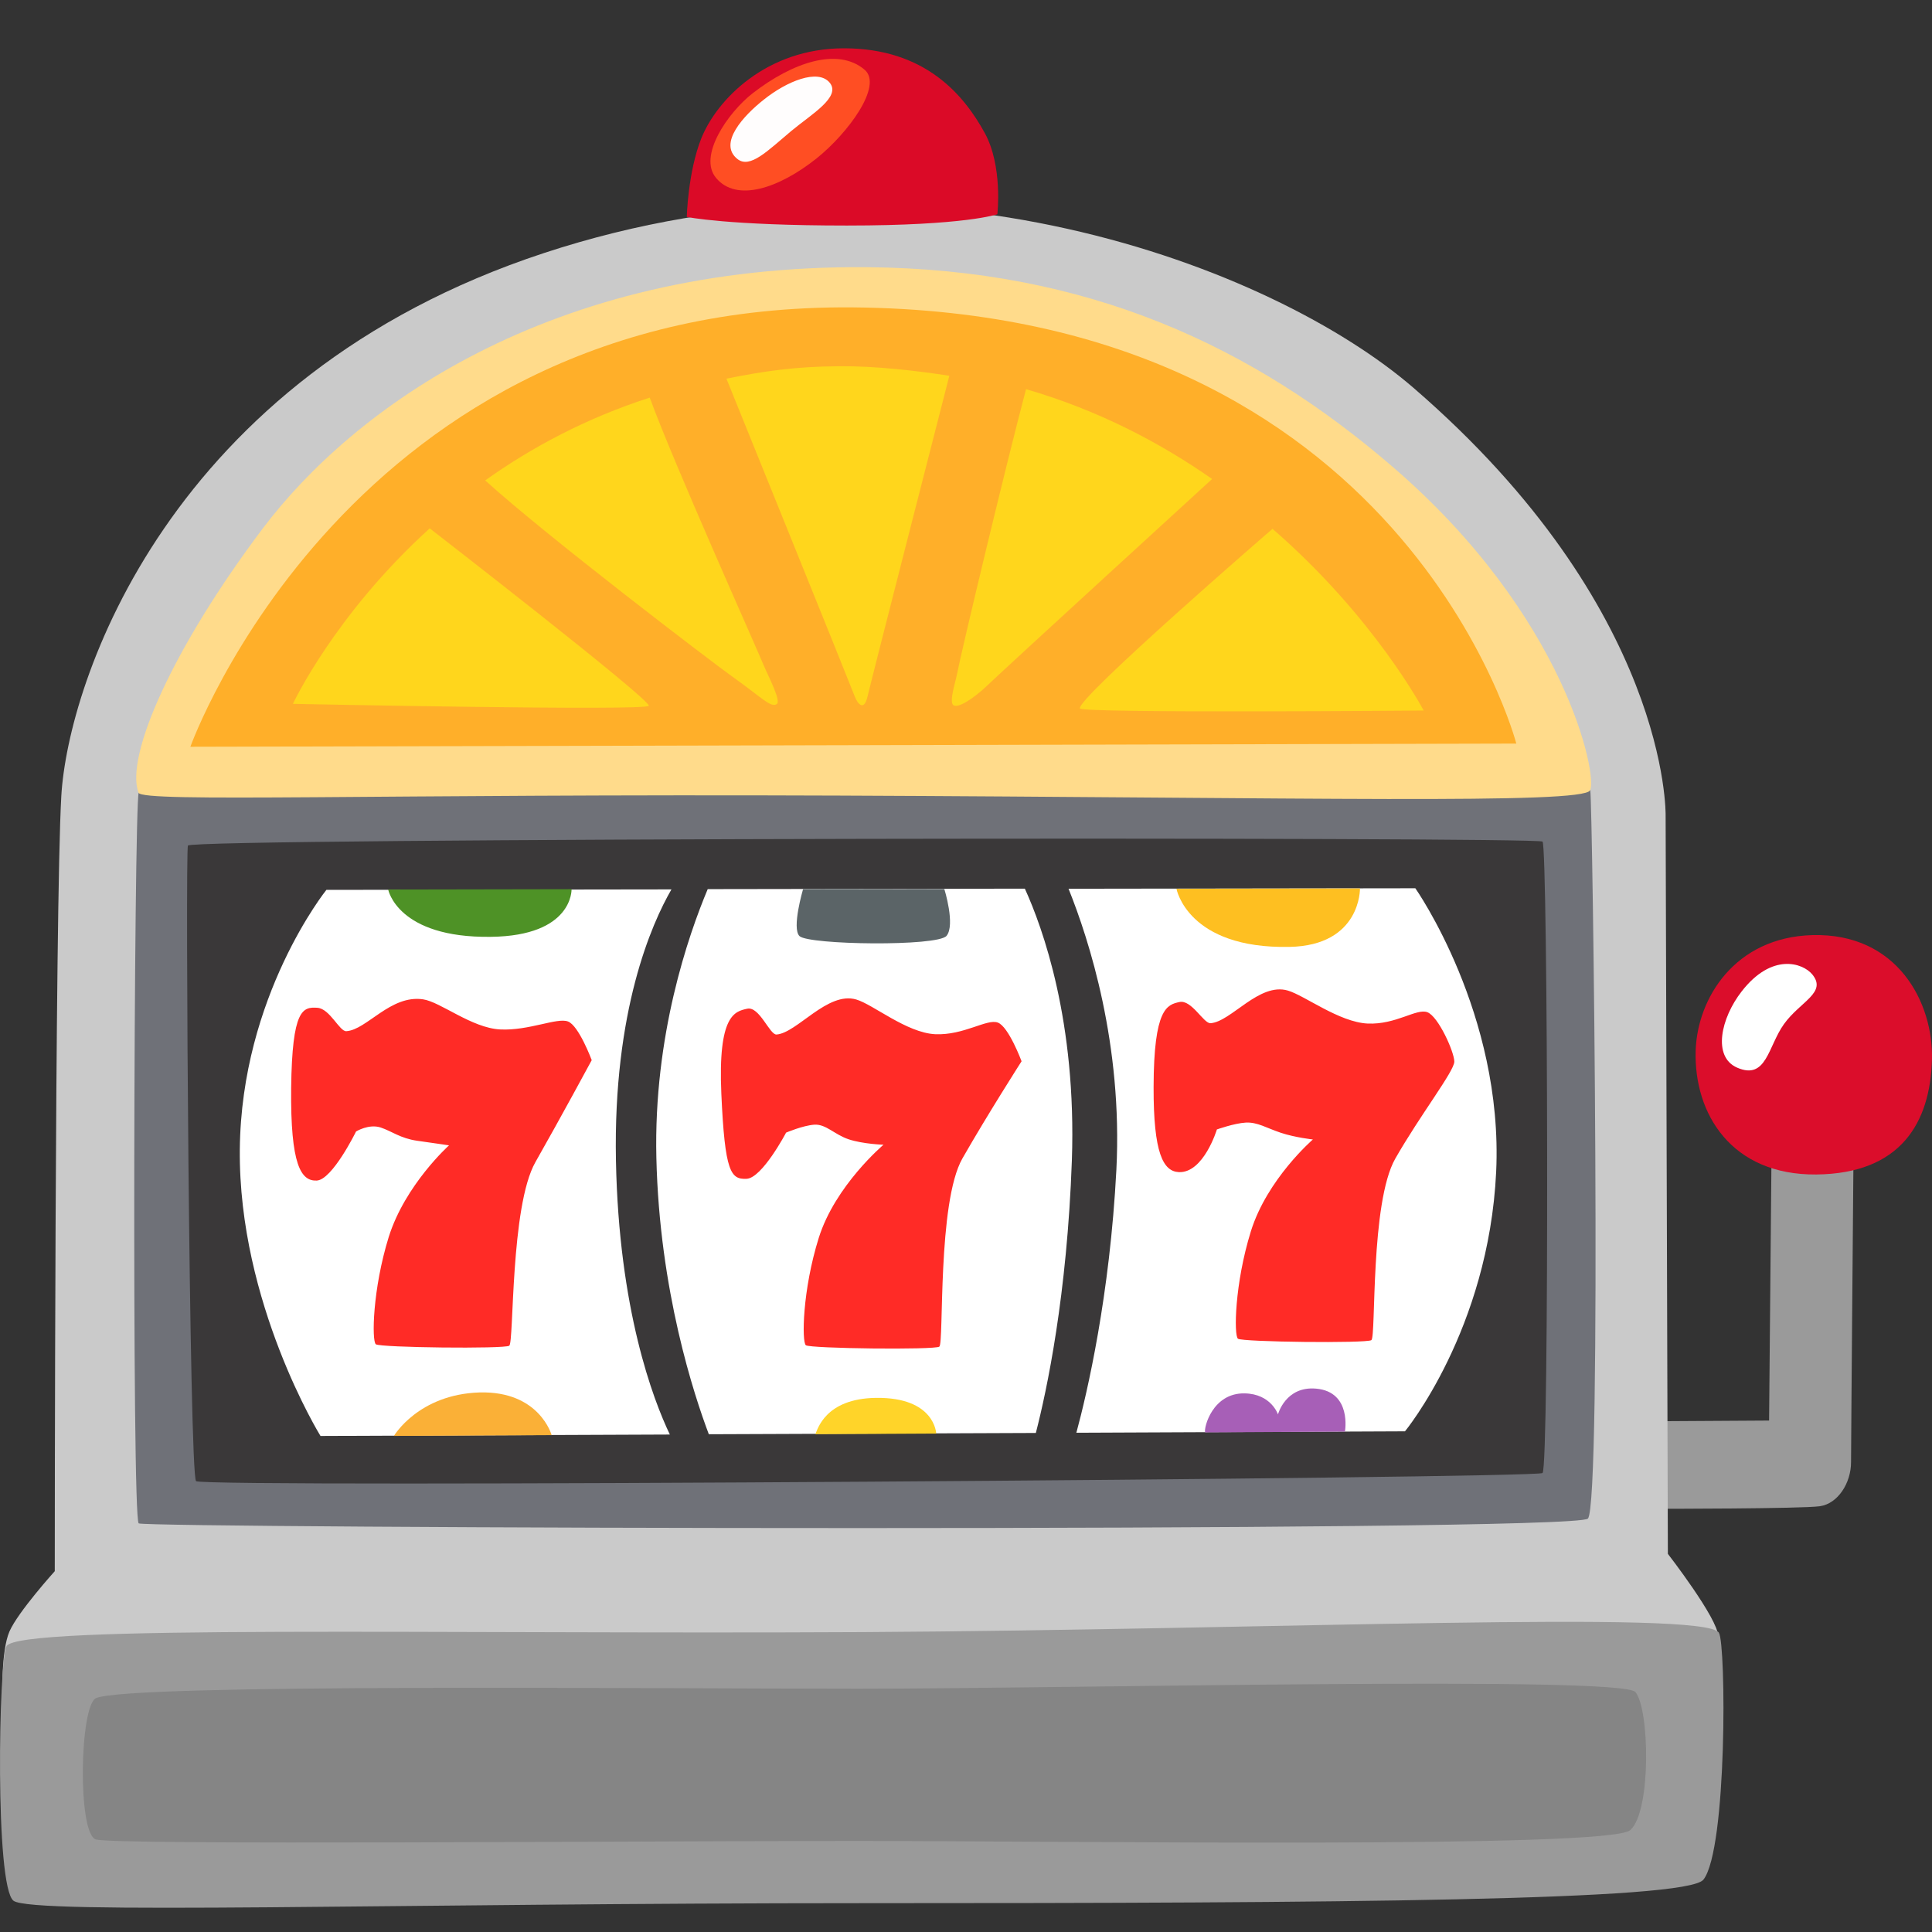 <svg width="80" height="80" viewBox="0 0 80 80" fill="none" xmlns="http://www.w3.org/2000/svg">
<rect x="0" y="0" width="80" height="80" fill="#333333" stroke="none"/>
<g id="noto:slot-machine" clip-path="url(#clip0_2159_435)">
<g id="Group 6577">
<path id="Vector" d="M67.887 58.855L73.254 58.822L73.36 47.203L76.754 47.256C76.754 47.256 76.648 59.686 76.648 60.543C76.648 61.407 76.106 62.264 75.354 62.37C74.601 62.476 68.672 62.476 68.672 62.476L67.887 58.855Z" fill="#9A9A9A"/>
<path id="Vector_2" d="M70.214 43.509C70.135 46.12 71.699 48.665 75.205 48.633C78.711 48.599 79.926 46.483 79.998 43.878C80.064 41.53 78.579 38.622 75.04 38.721C71.838 38.813 70.28 41.333 70.214 43.509Z" fill="#DB0D2B"/>
<path id="Vector_3" d="M71.931 44.209C73.152 44.737 73.205 43.332 73.872 42.403C74.545 41.466 75.668 41.104 75.04 40.345C74.651 39.877 73.37 39.435 72.115 41.057C71.257 42.159 70.901 43.761 71.931 44.209Z" fill="white"/>
<path id="Vector_4" d="M2.268 65.059C2.268 65.059 2.268 37.634 2.539 32.958C2.809 28.283 6.949 15.602 22.524 10.478C38.098 5.354 52.742 11.065 58.526 16.057C69.148 25.23 68.97 33.769 68.97 33.769L69.063 64.341C69.063 64.341 71.142 67.025 71.142 67.743C71.142 68.462 71.129 70.091 71.129 70.091L0.102 70.275C0.102 70.275 0.036 68.363 0.393 67.552C0.749 66.741 2.268 65.059 2.268 65.059Z" fill="#CACACA"/>
<path id="Vector_5" d="M34.947 2C31.732 2 29.679 4.13 29.038 5.732C28.484 7.13 28.438 8.983 28.438 8.983C28.438 8.983 30.134 9.339 35.066 9.339C39.998 9.339 41.299 8.871 41.299 8.871C41.299 8.871 41.53 6.88 40.777 5.508C39.919 3.939 38.314 2 34.947 2Z" fill="#DB0A27"/>
<path id="Vector_6" d="M29.65 7.367C30.495 8.382 32.244 7.809 33.816 6.556C35.116 5.514 36.569 3.549 35.803 2.889C34.7 1.946 32.819 2.579 31.162 3.865C30.132 4.67 28.897 6.47 29.65 7.367Z" fill="#FF4E23"/>
<path id="Vector_7" d="M30.534 6.583C31.056 6.999 31.782 6.247 32.766 5.423C33.598 4.73 34.839 4.012 34.357 3.425C33.869 2.831 32.568 3.372 31.63 4.124C30.799 4.777 29.722 5.937 30.534 6.583Z" fill="#FFFDFD"/>
<path id="Vector_8" d="M0.27 68.163C-0.054 68.73 -0.219 78.12 0.56 78.707C1.339 79.294 16.201 78.806 35.842 78.806C55.484 78.806 69.85 78.707 70.537 77.83C71.521 76.564 71.475 68.097 71.177 67.609C70.61 66.659 52.843 67.483 35.743 67.582C18.148 67.675 0.778 67.266 0.27 68.163Z" fill="#9A9A9A"/>
<path id="Vector_9" d="M3.98 70.315C3.293 70.605 3.201 75.979 3.98 76.171C4.931 76.408 26.375 76.23 35.367 76.23C44.359 76.23 66.628 76.559 67.507 75.781C68.385 75.003 68.305 70.75 67.718 70.064C67.13 69.378 44.148 69.926 35.545 69.926C26.942 69.926 5.386 69.708 3.98 70.315Z" fill="#858585"/>
<path id="Vector_10" d="M5.743 32.818C5.545 33.504 5.453 62.882 5.743 63.08C6.034 63.277 65.163 63.468 65.751 62.882C66.339 62.295 65.949 33.306 65.85 32.719C65.751 32.132 35.453 31.453 35.453 31.453L5.743 32.818Z" fill="#6F7178"/>
<path id="Vector_11" d="M7.781 35.013C7.669 35.316 7.84 61.047 8.118 61.331C8.402 61.614 63.59 61.219 63.873 60.995C64.157 60.77 64.098 35.046 63.873 34.848C63.649 34.644 7.893 34.696 7.781 35.013Z" fill="#3A3839"/>
<path id="Vector_12" d="M35.914 11.064C22.67 10.945 14.569 16.992 10.878 21.886C7.188 26.779 5.168 31.296 5.735 32.825C5.887 33.241 15.454 32.865 34.792 32.944C54.13 33.023 65.525 33.313 65.842 32.727C66.165 32.14 64.845 25.499 57.655 19.32C51.885 14.348 45.065 11.143 35.914 11.064Z" fill="#FFDB8B"/>
<path id="Vector_13" d="M7.883 30.922C7.883 30.922 14.439 12.55 35.302 12.728C58.152 12.926 62.787 30.79 62.787 30.79L7.883 30.922Z" fill="#FFAF29"/>
<path id="Vector_14" d="M17.794 21.878C13.852 25.452 12.129 29.145 12.129 29.145C12.129 29.145 26.826 29.448 26.865 29.224C26.911 28.94 17.794 21.878 17.794 21.878ZM26.905 16.464C24.251 17.321 21.986 18.541 20.091 19.893C22.587 22.161 29.486 27.424 30.424 28.09C31.539 28.881 31.909 29.309 32.16 29.158C32.365 29.039 31.81 27.997 31.632 27.569C31.322 26.81 27.888 19.167 26.905 16.464ZM39.31 15.56C37.95 15.349 36.253 15.152 34.748 15.165C32.913 15.178 31.665 15.363 30.08 15.679C30.08 15.679 35.283 28.531 35.395 28.841C35.514 29.151 35.778 29.468 35.923 28.841C36.062 28.221 39.31 15.56 39.31 15.56ZM44.718 29.336C44.81 29.54 58.952 29.422 58.952 29.422C58.952 29.422 56.932 25.577 52.693 21.898C52.693 21.891 44.546 28.947 44.718 29.336ZM50.191 19.834C48.038 18.33 45.483 16.985 42.486 16.114C41.648 19.279 39.812 26.949 39.627 27.918C39.555 28.281 39.297 29.052 39.475 29.197C39.66 29.349 40.327 28.92 40.901 28.366C41.555 27.733 50.191 19.834 50.191 19.834Z" fill="#FFD61C"/>
<path id="Vector_15" d="M25.505 48.058C25.386 41.84 26.984 38.246 27.803 36.828L13.515 36.848C13.515 36.848 9.99 41.233 9.93 47.597C9.871 53.96 13.271 59.46 13.271 59.46L27.737 59.401C27.043 57.95 25.624 54.23 25.505 48.058Z" fill="white"/>
<g id="Group">
<path id="Vector_16" d="M44.384 48.047C44.582 42.303 43.176 38.419 42.437 36.797L29.305 36.817C28.499 38.736 27.06 42.89 27.179 47.941C27.304 53.447 28.75 57.8 29.351 59.389L42.892 59.336C43.348 57.569 44.186 53.632 44.384 48.047Z" fill="white"/>
<path id="Vector_17" d="M58.606 36.781L44.246 36.801C45.098 38.918 46.491 43.25 46.227 48.433C45.956 53.65 45.019 57.672 44.57 59.327L58.177 59.268C58.177 59.268 61.643 55.067 61.953 48.519C62.257 41.971 58.606 36.781 58.606 36.781Z" fill="white"/>
</g>
<path id="Vector_18" d="M16.312 59.458L22.842 59.425C22.842 59.425 22.34 57.592 19.858 57.658C17.323 57.737 16.312 59.458 16.312 59.458Z" fill="#FAB037"/>
<path id="Vector_19" d="M33.762 59.387L38.766 59.361C38.766 59.361 38.72 57.85 36.271 57.883C34.158 57.91 33.847 59.215 33.762 59.387Z" fill="#FFD429"/>
<path id="Vector_20" d="M49.901 59.313L55.691 59.28C55.691 59.28 55.988 57.632 54.496 57.5C53.228 57.388 52.918 58.568 52.918 58.568C52.918 58.568 52.641 57.717 51.538 57.697C50.211 57.671 49.841 59.115 49.901 59.313Z" fill="#A75FB7"/>
<path id="Vector_21" d="M48.715 36.802L56.314 36.789C56.314 36.789 56.36 39.15 53.396 39.209C49.17 39.295 48.715 36.802 48.715 36.802Z" fill="#FEBF21"/>
<path id="Vector_22" d="M33.253 36.819C33.253 36.819 32.771 38.448 33.108 38.764C33.504 39.127 38.825 39.2 39.195 38.751C39.565 38.296 39.103 36.812 39.103 36.812L33.253 36.819Z" fill="#5B6467"/>
<path id="Vector_23" d="M16.074 36.834L23.667 36.82C23.667 36.82 23.739 38.752 20.326 38.792C16.457 38.845 16.074 36.834 16.074 36.834Z" fill="#4E9226"/>
<path id="Vector_24" d="M32.154 42.837C31.87 42.857 31.447 41.657 30.939 41.769C30.43 41.881 29.724 42.02 29.869 45.291C30.015 48.561 30.265 48.838 30.912 48.812C31.559 48.786 32.55 46.9 32.55 46.9C32.55 46.9 33.243 46.603 33.725 46.57C34.207 46.544 34.55 46.979 35.144 47.177C35.739 47.374 36.584 47.401 36.584 47.401C36.584 47.401 34.583 49.089 33.903 51.258C33.223 53.428 33.197 55.565 33.368 55.703C33.54 55.842 38.696 55.901 38.895 55.762C39.093 55.624 38.809 49.794 39.852 47.968C40.895 46.141 42.301 43.945 42.301 43.945C42.301 43.945 41.766 42.508 41.318 42.343C40.868 42.172 39.911 42.877 38.723 42.824C37.541 42.765 36.154 41.591 35.455 41.387C34.266 41.037 32.999 42.778 32.154 42.837ZM14.341 42.699C14.057 42.719 13.661 41.763 13.139 41.73C12.538 41.69 12.096 41.782 12.056 45.047C12.023 48.252 12.466 48.911 13.113 48.885C13.76 48.858 14.743 46.853 14.743 46.853C14.743 46.853 15.272 46.524 15.767 46.689C16.222 46.84 16.579 47.137 17.272 47.236C17.893 47.322 18.593 47.427 18.593 47.427C18.593 47.427 16.777 49.056 16.097 51.219C15.424 53.388 15.39 55.525 15.562 55.663C15.734 55.802 20.89 55.861 21.088 55.723C21.286 55.584 21.128 49.953 22.171 48.12C23.214 46.286 24.502 43.899 24.502 43.899C24.502 43.899 23.967 42.462 23.518 42.297C23.069 42.125 21.894 42.686 20.712 42.627C19.53 42.567 18.243 41.486 17.517 41.38C16.17 41.182 15.186 42.646 14.341 42.699ZM50.125 42.369C49.841 42.389 49.339 41.38 48.837 41.492C48.329 41.604 47.775 41.743 47.768 45.014C47.761 47.75 48.164 48.502 48.811 48.535C49.841 48.581 50.389 46.768 50.389 46.768C50.389 46.768 51.109 46.511 51.584 46.484C52.066 46.458 52.442 46.708 53.036 46.906C53.631 47.104 54.364 47.183 54.364 47.183C54.364 47.183 52.469 48.819 51.795 50.988C51.122 53.158 51.089 55.294 51.26 55.433C51.432 55.571 56.588 55.63 56.786 55.492C56.985 55.354 56.734 49.801 57.777 47.974C58.82 46.148 60.22 44.354 60.22 43.959C60.22 43.563 59.559 42.086 59.104 41.914C58.655 41.743 57.81 42.435 56.628 42.383C55.446 42.323 54.027 41.222 53.327 41.017C52.139 40.668 50.977 42.31 50.125 42.369Z" fill="#FF2B26"/>
</g>
</g>
<defs>
<clipPath id="clip0_2159_435">
<rect width="80" height="80" fill="white"/>
</clipPath>
</defs>
</svg>
